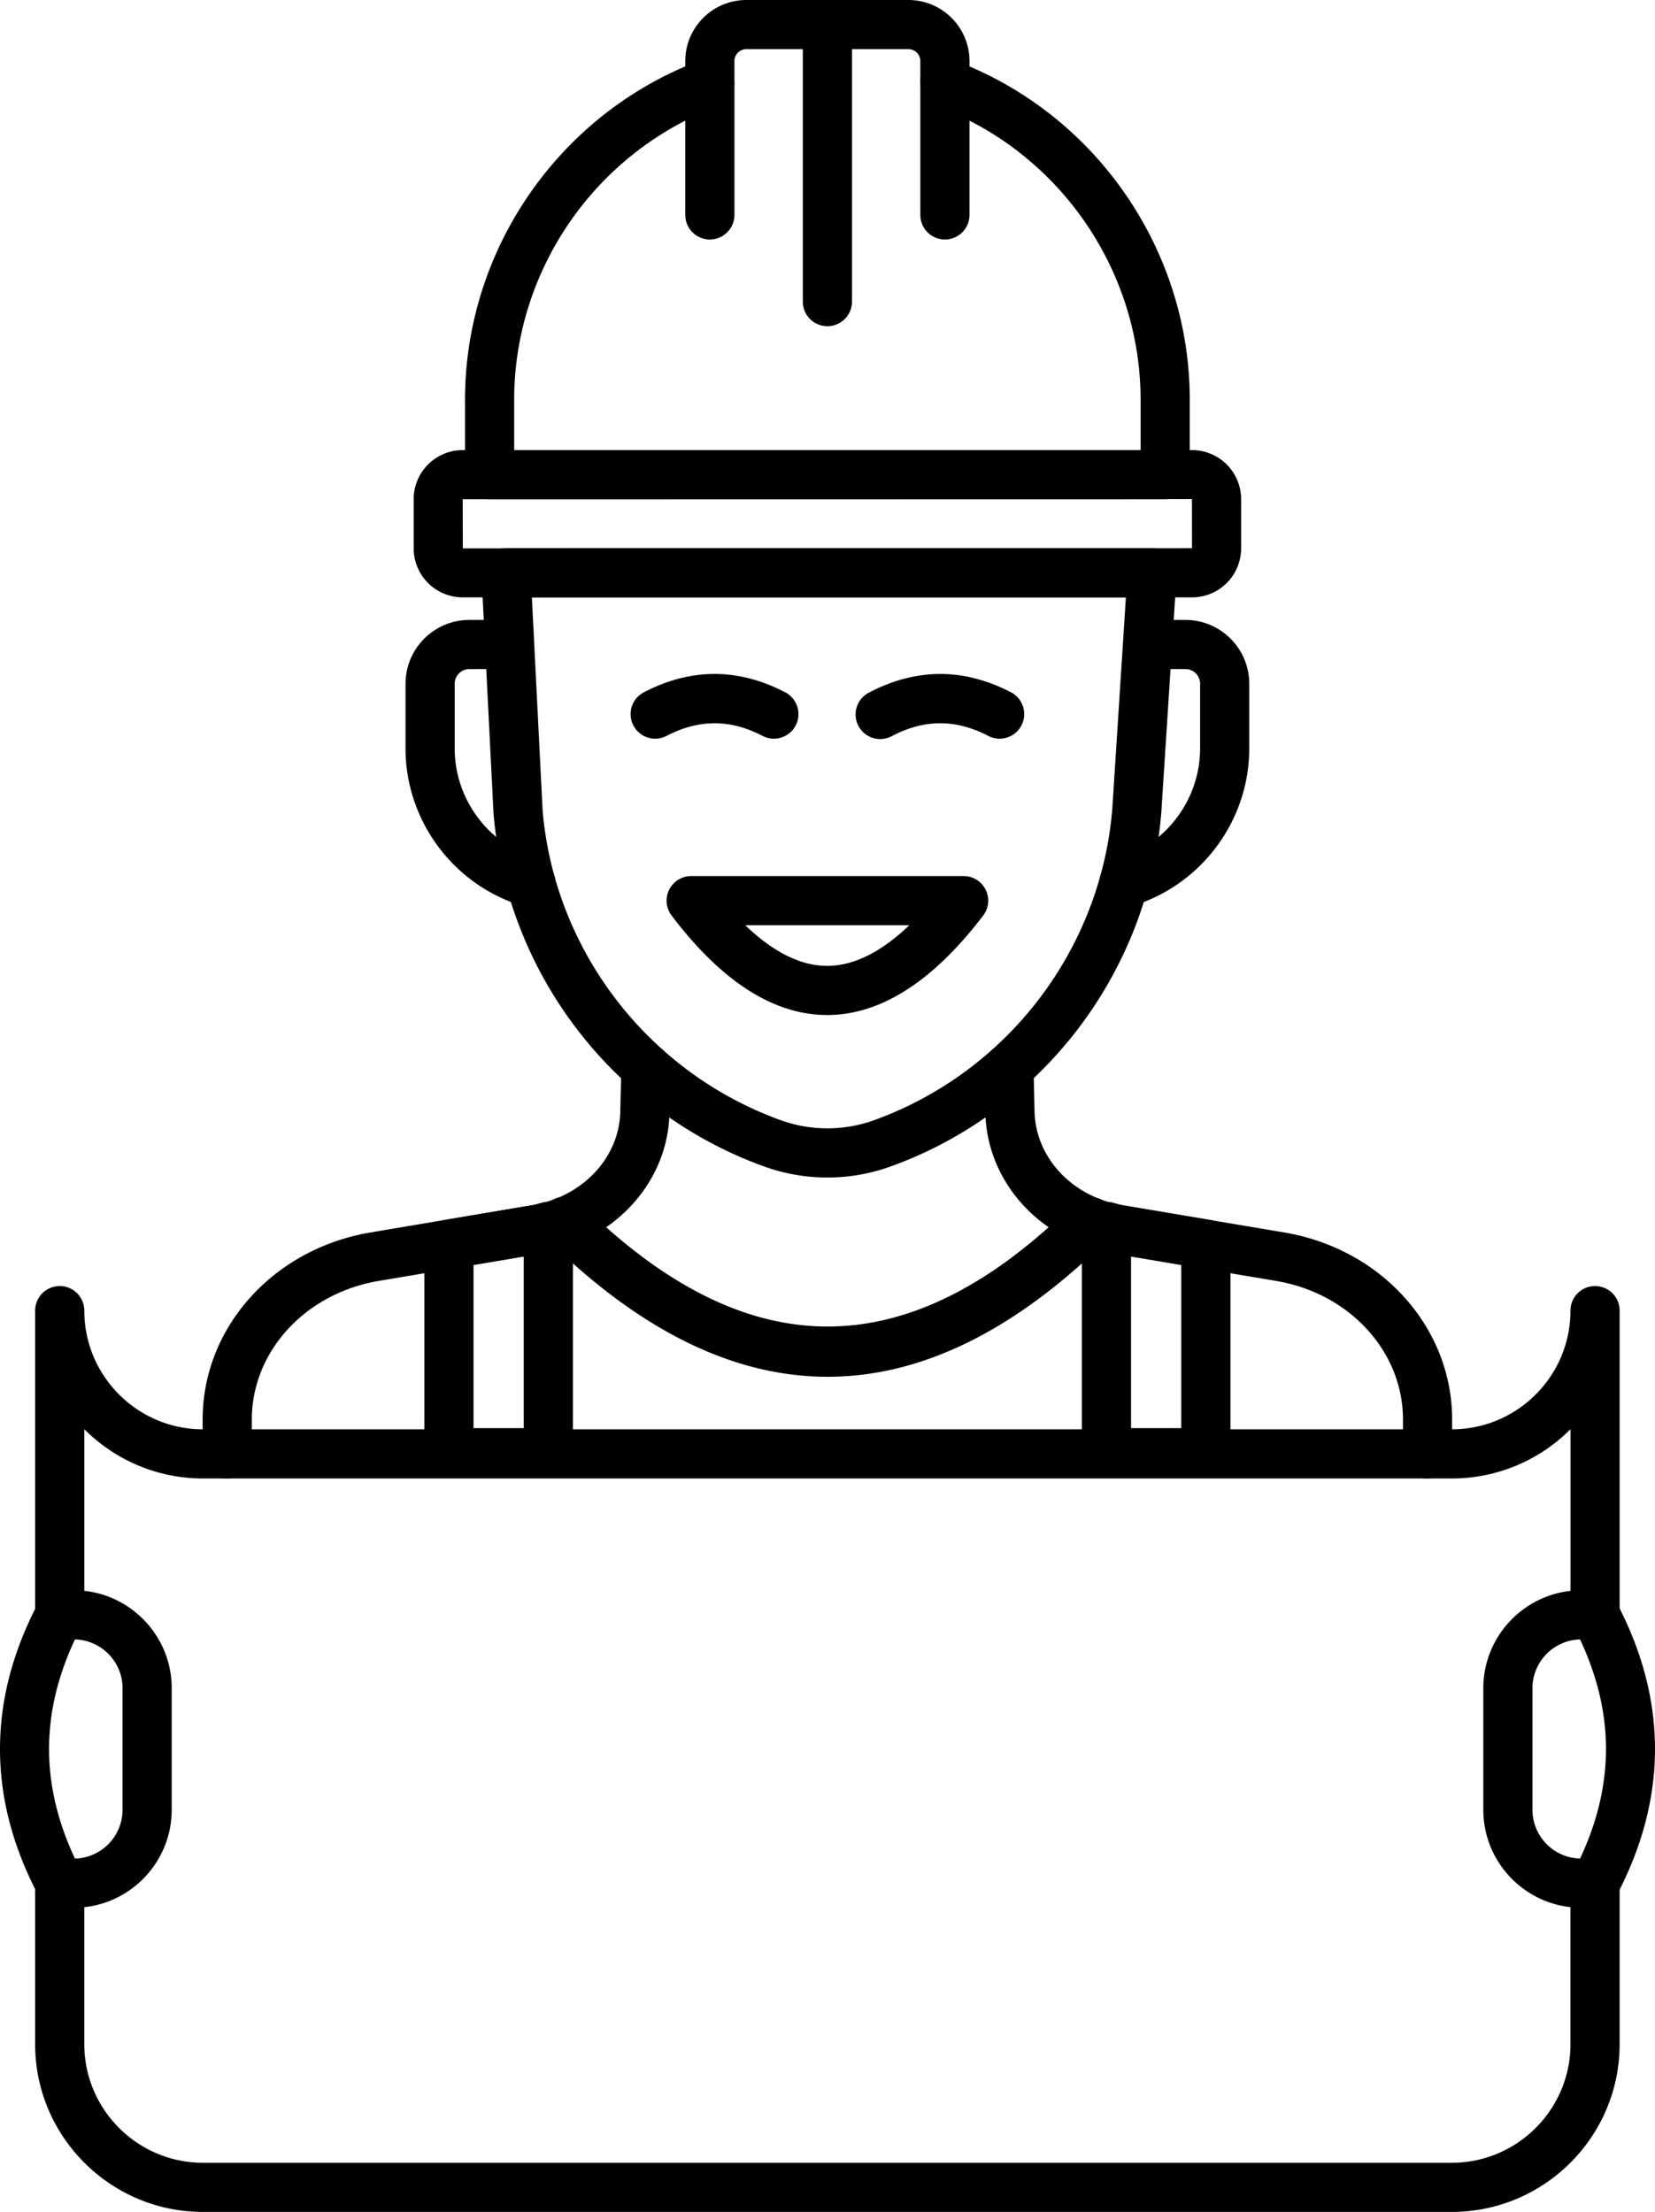<svg xmlns:dc="http://purl.org/dc/elements/1.1/" xmlns:cc="http://creativecommons.org/ns#" xmlns:rdf="http://www.w3.org/1999/02/22-rdf-syntax-ns#" xmlns:svg="http://www.w3.org/2000/svg" xmlns="http://www.w3.org/2000/svg" xmlns:sodipodi="http://sodipodi.sourceforge.net/DTD/sodipodi-0.dtd" xmlns:inkscape="http://www.inkscape.org/namespaces/inkscape" inkscape:version="1.0 (4035a4fb49, 2020-05-01)" sodipodi:docname="handwerker1.svg" xml:space="preserve" viewBox="0 0 188.57 252.072" y="0" x="0" height="504.144" width="377.14"><defs></defs><g transform="translate(-33.715,-1.964)"><g stroke-width="0" stroke-miterlimit="10"><path data-original="#000000" fill="#000000" d="m 215.458,188.791 a 2.798,2.798 0 0 1 -2.801,-2.8 v -21.155 a 19.064,19.064 0 0 1 -13.525,5.616 H 56.842 c -5.276,0 -10.057,-2.148 -13.521,-5.616 v 21.155 a 2.801,2.801 0 1 1 -5.602,0 v -34.666 a 2.801,2.801 0 1 1 5.602,0 c 0,7.459 6.066,13.525 13.522,13.525 h 142.286 c 7.459,0 13.525,-6.066 13.525,-13.525 0,-1.549 1.252,-2.8 2.801,-2.8 1.549,0 2.8,1.251 2.8,2.8 v 34.666 a 2.796,2.796 0 0 1 -2.797,2.8 z M 199.13,254.036 H 56.842 c -10.545,0 -19.124,-8.579 -19.124,-19.124 v -18.34 a 2.801,2.801 0 1 1 5.602,0 v 18.34 c 0,7.456 6.066,13.522 13.522,13.522 h 142.286 c 7.459,0 13.525,-6.066 13.525,-13.522 v -18.34 c 0,-1.548 1.252,-2.8 2.801,-2.8 1.549,0 2.8,1.252 2.8,2.8 v 18.34 c 0.004,10.545 -8.578,19.124 -19.126,19.124 z M 121.891,86.145 c -0.436,0 -0.879,-0.101 -1.29,-0.317 -3.684,-1.921 -7.26,-1.918 -10.94,0 a 2.8,2.8 0 0 1 -2.591,-4.965 c 5.344,-2.79 10.769,-2.793 16.118,0 a 2.8,2.8 0 0 1 -1.297,5.282 z m 25.717,0 c -0.434,0 -0.876,-0.101 -1.294,-0.317 -3.677,-1.921 -7.262,-1.918 -10.937,0 a 2.802,2.802 0 1 1 -2.593,-4.965 c 5.35,-2.787 10.774,-2.79 16.124,0 a 2.802,2.802 0 0 1 1.188,3.778 2.807,2.807 0 0 1 -2.488,1.504 z m -19.648,31.492 h -0.024 c -6.067,-0.011 -12.021,-3.829 -17.704,-11.346 a 2.803,2.803 0 0 1 2.235,-4.49 h 31.041 c 1.064,0 2.039,0.602 2.51,1.558 a 2.795,2.795 0 0 1 -0.28,2.94 c -5.725,7.523 -11.708,11.338 -17.777,11.338 z m -9.331,-10.234 c 3.195,3.072 6.315,4.627 9.318,4.632 h 0.014 c 3.008,0 6.142,-1.554 9.363,-4.632 z m -24.435,-2.039 c -0.257,0 -0.523,-0.036 -0.784,-0.112 -7.94,-2.31 -13.489,-9.705 -13.489,-17.981 v -7.389 c 0,-4.008 3.263,-7.27 7.271,-7.27 h 4.398 a 2.802,2.802 0 0 1 0,5.601 h -4.395 a 1.67,1.67 0 0 0 -1.67,1.67 v 7.388 c 0,5.803 3.888,10.985 9.454,12.603 a 2.803,2.803 0 0 1 1.907,3.473 2.81,2.81 0 0 1 -2.692,2.017 z m 67.586,-0.003 A 2.801,2.801 0 0 1 161,99.87 c 5.565,-1.62 9.453,-6.803 9.453,-12.607 v -7.38 c 0,-0.921 -0.75,-1.669 -1.67,-1.669 h -4.226 a 2.801,2.801 0 1 1 0,-5.602 h 4.226 c 4.011,0 7.271,3.263 7.271,7.271 v 7.383 c 0,8.282 -5.545,15.676 -13.488,17.987 -0.266,0.073 -0.53,0.11 -0.785,0.11 z"></path><path data-original="#000000" fill="#000000" d="m 59.604,170.452 a 2.8,2.8 0 0 1 -2.8,-2.801 v -3.918 c 0,-10.484 8.044,-19.45 19.126,-21.317 l 18.46,-3.112 c 5.795,-0.977 10.002,-5.546 10.002,-10.87 l 0.118,-4.848 c 0.036,-1.546 1.36,-2.784 2.865,-2.734 a 2.8,2.8 0 0 1 2.733,2.866 l -0.114,4.783 c 0,8 -6.17,14.895 -14.67,16.329 l -18.461,3.109 c -8.374,1.411 -14.455,8.052 -14.455,15.794 v 3.918 a 2.804,2.804 0 0 1 -2.804,2.8 z m 136.766,0 a 2.798,2.798 0 0 1 -2.8,-2.801 v -3.918 c 0,-7.742 -6.078,-14.383 -14.453,-15.794 l -18.462,-3.109 c -8.5,-1.434 -14.671,-8.33 -14.671,-16.396 l -0.11,-4.72 a 2.799,2.799 0 0 1 2.74,-2.862 h 0.062 a 2.803,2.803 0 0 1 2.8,2.737 l 0.11,4.784 c 0,5.388 4.206,9.96 9.998,10.934 l 18.463,3.109 c 11.08,1.868 19.124,10.833 19.124,21.317 v 3.918 c 0,1.549 -1.252,2.8 -2.8,2.8 z"></path><path data-original="#000000" fill="#000000" d="m 128.011,158.862 c -10.67,0 -21.35,-5.226 -31.963,-15.684 a 2.8,2.8 0 1 1 3.93,-3.989 c 18.875,18.592 37.197,18.595 56.013,0.003 a 2.798,2.798 0 0 1 3.96,0.022 2.798,2.798 0 0 1 -0.022,3.96 c -10.581,10.456 -21.247,15.688 -31.918,15.688 z M 169.541,70.04 H 86.433 a 5.591,5.591 0 0 1 -5.584,-5.585 v -5.612 a 5.591,5.591 0 0 1 5.584,-5.585 h 83.108 a 5.591,5.591 0 0 1 5.585,5.585 v 5.612 a 5.59,5.59 0 0 1 -5.585,5.585 z m 0,-5.601 v 2.8 z m -0.016,-5.596 -83.092,0.016 0.017,5.6 83.083,-0.018 z"></path><path data-original="#000000" fill="#000000" d="M 166.475,58.857 H 89.5 A 2.802,2.802 0 0 1 86.7,56.056 V 47.519 C 86.7,30.997 96.704,15.974 111.795,9.532 V 8.927 c 0,-3.84 3.122,-6.963 6.96,-6.963 h 18.465 c 3.837,0 6.96,3.123 6.96,6.963 v 0.608 c 15.09,6.441 25.095,21.465 25.095,37.987 v 8.537 a 2.798,2.798 0 0 1 -2.8,2.798 z M 92.3,53.255 h 71.373 V 47.52 c 0,-14.85 -9.352,-28.296 -23.27,-33.464 a 2.8,2.8 0 0 1 -1.825,-2.627 V 8.927 a 1.36,1.36 0 0 0 -1.359,-1.361 h -18.465 c -0.751,0 -1.359,0.61 -1.359,1.36 v 2.505 c 0,1.17 -0.728,2.218 -1.826,2.627 C 101.652,19.223 92.3,32.672 92.3,47.522 Z"></path><path data-original="#000000" fill="#000000" d="m 114.595,29.258 a 2.802,2.802 0 0 1 -2.8,-2.801 V 11.431 a 2.802,2.802 0 0 1 5.601,0 v 15.026 c 0,1.546 -1.255,2.8 -2.8,2.8 z m 26.785,0 a 2.8,2.8 0 0 1 -2.801,-2.801 V 11.431 a 2.8,2.8 0 1 1 5.601,0 v 15.026 a 2.8,2.8 0 0 1 -2.8,2.8 z m -13.391,9.881 a 2.802,2.802 0 0 1 -2.801,-2.8 V 4.764 a 2.802,2.802 0 0 1 5.602,0 v 31.573 c 0,1.546 -1.255,2.801 -2.801,2.801 z m 0,97.017 c -2.47,0 -4.902,-0.426 -7.226,-1.266 -17.194,-6.212 -29.291,-22 -30.815,-40.22 L 88.573,67.38 a 2.799,2.799 0 0 1 2.798,-2.94 l 73.614,-0.001 c 0.773,0 1.512,0.319 2.041,0.885 0.529,0.566 0.801,1.324 0.754,2.097 l -1.75,27.196 c -1.527,18.273 -13.624,34.06 -30.82,40.273 -2.32,0.84 -4.75,1.266 -7.221,1.266 z M 94.318,70.04 l 1.22,24.255 c 1.337,15.95 11.988,29.854 27.132,35.327 a 15.674,15.674 0 0 0 10.635,0 c 15.146,-5.47 25.798,-19.373 27.14,-35.42 l 1.554,-24.162 z m 76.792,100.274 h -11.324 a 2.798,2.798 0 0 1 -2.8,-2.8 v -25.787 c 0,-0.869 0.4,-1.684 1.086,-2.213 a 2.828,2.828 0 0 1 2.414,-0.501 l 0.488,0.134 c 0.201,0.059 0.406,0.12 0.622,0.16 l 9.979,1.68 a 2.802,2.802 0 0 1 2.336,2.762 v 23.765 a 2.8,2.8 0 0 1 -2.801,2.8 z m -8.523,-5.601 h 5.722 v -18.597 l -5.722,-0.964 z m -66.396,5.601 H 84.868 a 2.8,2.8 0 0 1 -2.801,-2.8 v -23.765 c 0,-1.367 0.989,-2.535 2.336,-2.762 l 9.987,-1.683 c 0.21,-0.036 0.415,-0.098 0.625,-0.16 l 0.476,-0.128 a 2.78,2.78 0 0 1 2.414,0.495 2.796,2.796 0 0 1 1.087,2.216 v 25.787 a 2.8,2.8 0 0 1 -2.8,2.8 z m -8.523,-5.601 h 5.723 v -19.558 l -5.723,0.963 z m -45.558,54.66 h -1.59 a 2.8,2.8 0 0 1 -2.482,-1.5 c -5.764,-11.01 -5.764,-22.172 0,-33.182 a 2.797,2.797 0 0 1 2.482,-1.501 h 1.59 c 6.16,0 11.17,5.01 11.17,11.167 v 13.847 c 0,6.159 -5.01,11.17 -11.17,11.17 z m 0.146,-30.579 c -3.935,8.386 -3.935,16.59 0,24.975 a 5.572,5.572 0 0 0 5.423,-5.562 v -13.848 c 0,-3.022 -2.42,-5.49 -5.423,-5.565 z m 173.224,30.579 h -1.59 c -6.157,0 -11.167,-5.01 -11.167,-11.166 v -13.848 c 0,-6.156 5.01,-11.166 11.166,-11.166 h 1.591 c 1.042,0 2,0.58 2.482,1.5 5.764,11.01 5.764,22.172 0,33.182 a 2.805,2.805 0 0 1 -2.482,1.498 z m -1.734,-30.579 a 5.573,5.573 0 0 0 -5.425,5.563 v 13.847 a 5.57,5.57 0 0 0 5.425,5.562 c 3.936,-8.383 3.936,-16.586 0,-24.972 z"></path></g></g></svg>